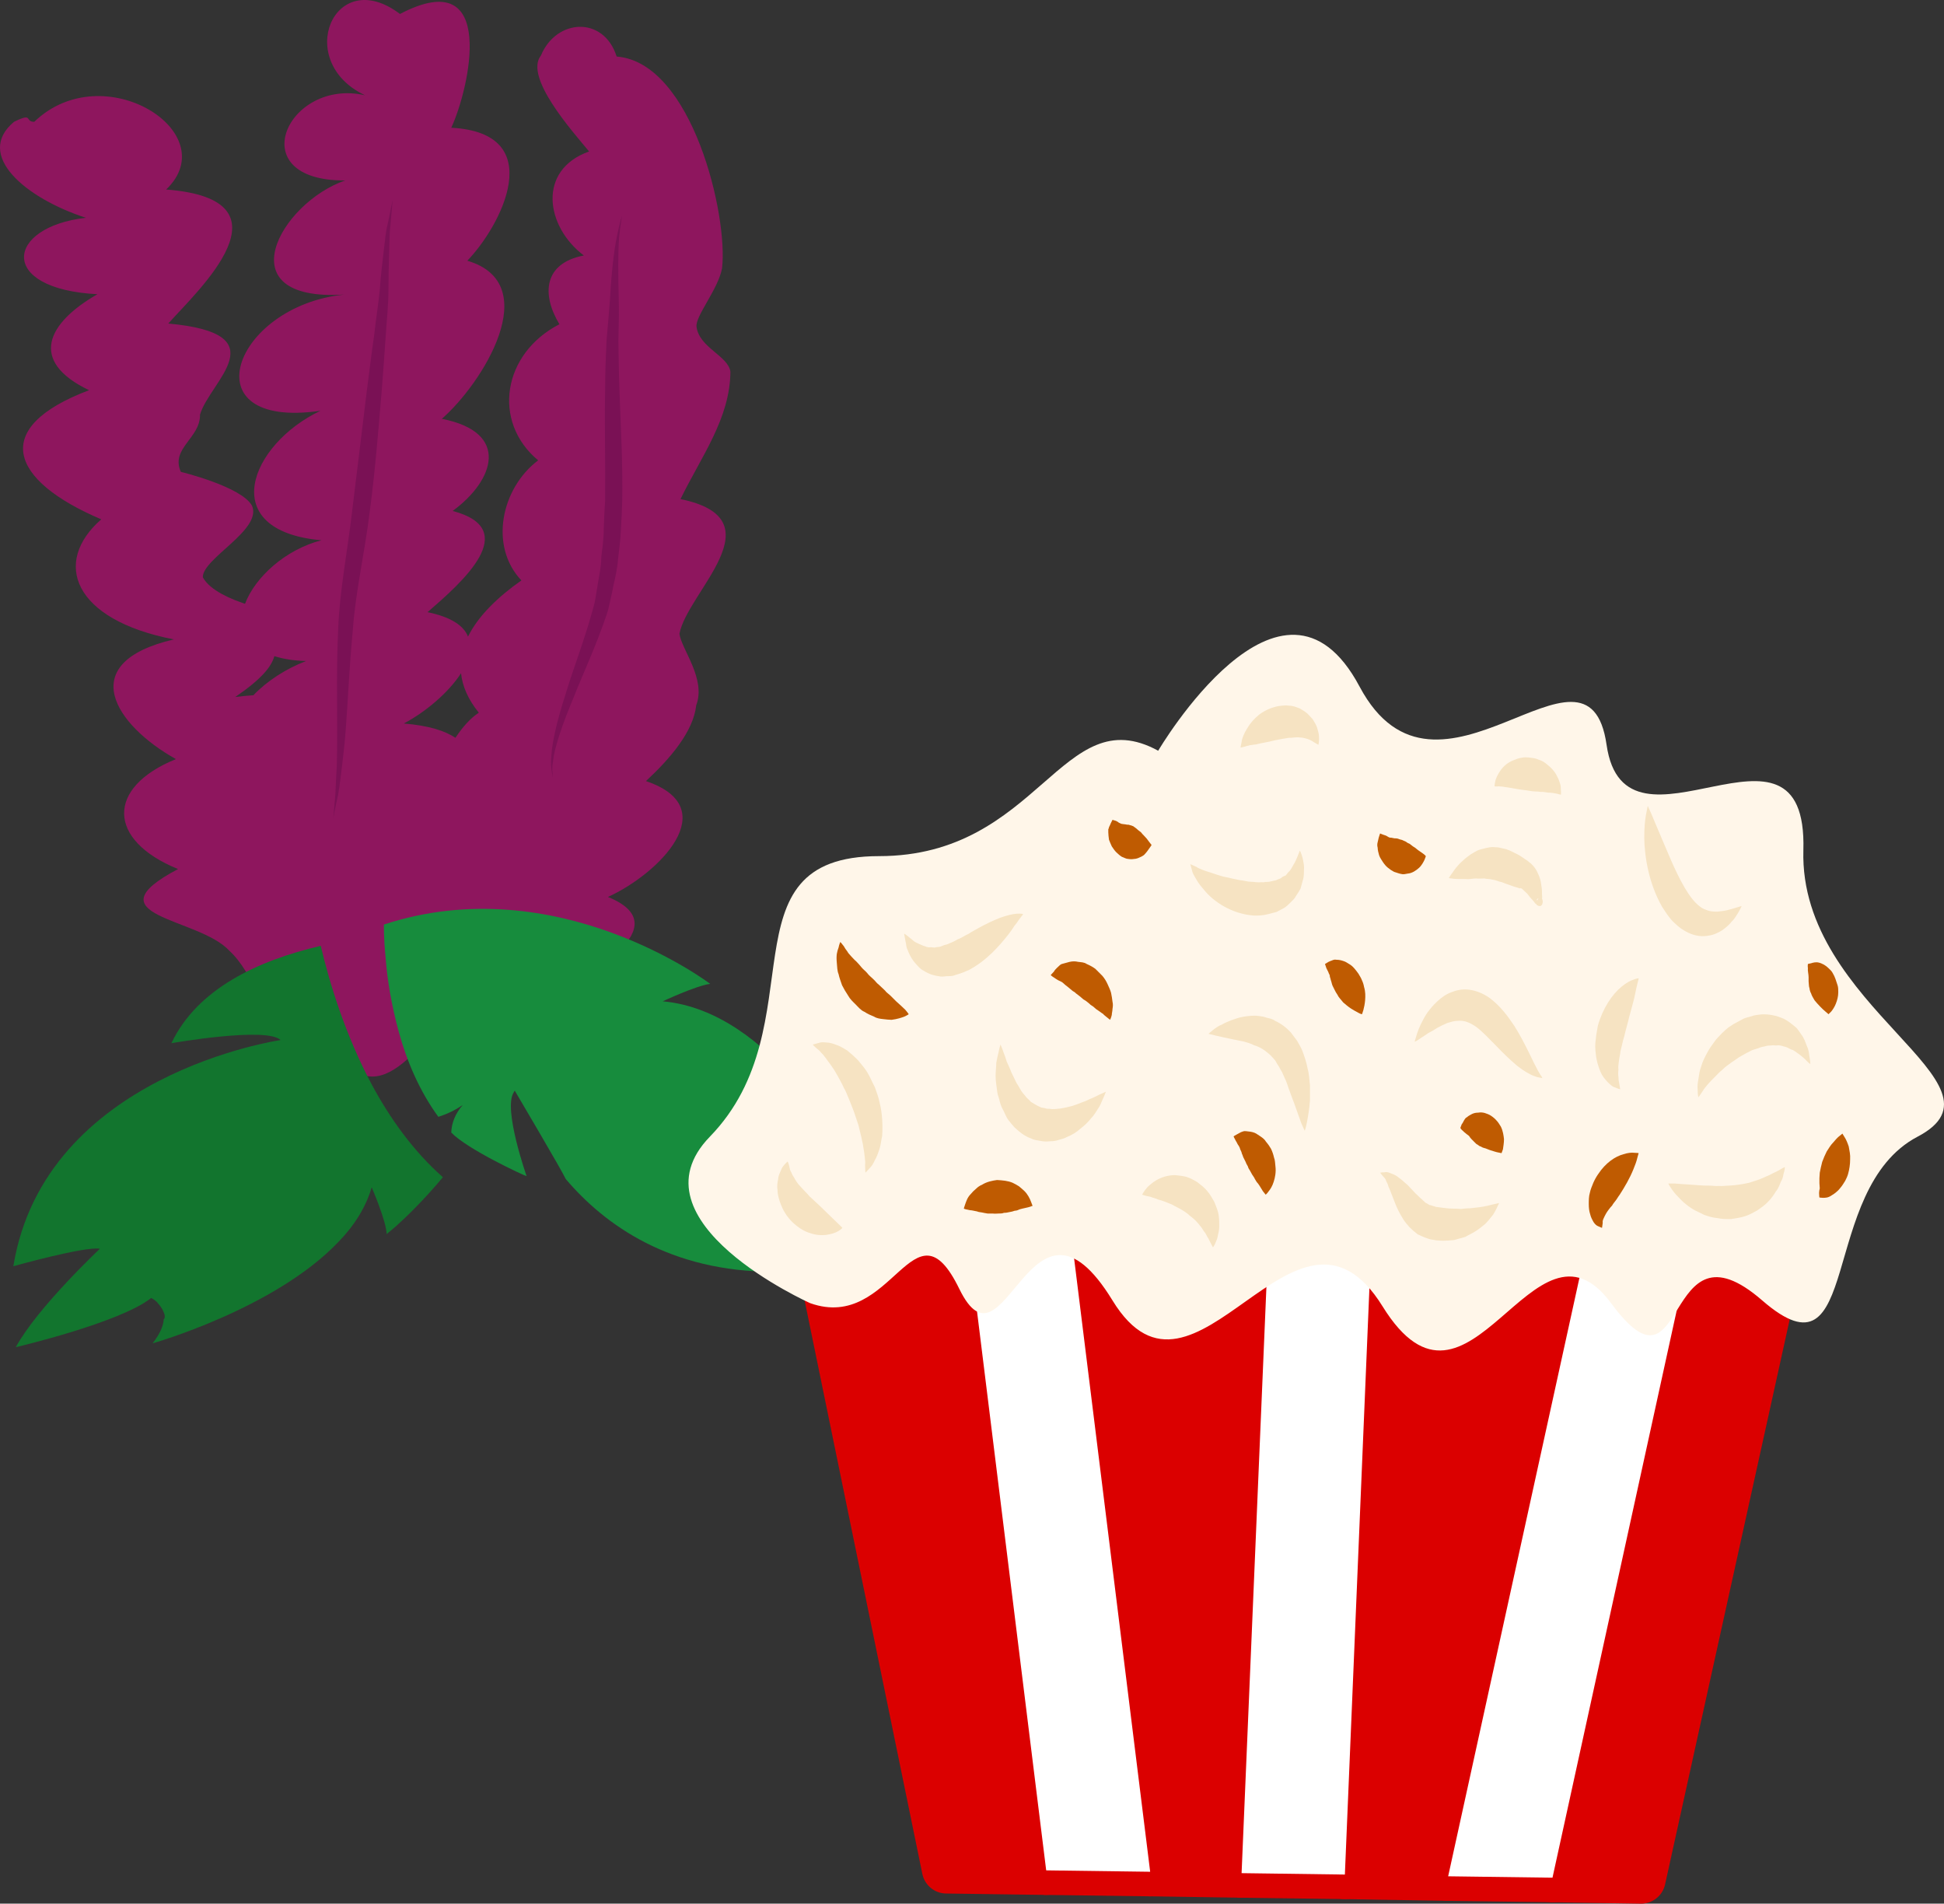 <?xml version="1.0" encoding="UTF-8" standalone="no"?>
<svg
   xmlns:dc="http://purl.org/dc/elements/1.1/"
   xmlns:cc="http://creativecommons.org/ns#"
   xmlns:rdf="http://www.w3.org/1999/02/22-rdf-syntax-ns#"
   xmlns:svg="http://www.w3.org/2000/svg"
   xmlns="http://www.w3.org/2000/svg"
   id="svg104"
   viewBox="0 0 5571.272 5454.359"
   style="clip-rule:evenodd;fill-rule:evenodd;image-rendering:optimizeQuality;shape-rendering:geometricPrecision;text-rendering:geometricPrecision"
   version="1.1"
   height="54.544mm"
   width="55.713mm"
   xml:space="preserve"><rect x="0" y="0" width="5571.272" height="5454.359" fill="#333333" stroke="none"/>
 <defs
   id="defs4">
  <style
   id="style2"
   type="text/css">
   <![CDATA[
    .str0 {stroke:#DB0000;stroke-width:140.72;stroke-linecap:round;stroke-linejoin:round}
    .fil4 {fill:none}
    .fil1 {fill:#12752E;fill-rule:nonzero}
    .fil2 {fill:#178C3D;fill-rule:nonzero}
    .fil3 {fill:#7A1155;fill-rule:nonzero}
    .fil0 {fill:#8E165E;fill-rule:nonzero}
    .fil9 {fill:#BF5B01;fill-rule:nonzero}
    .fil5 {fill:#DB0000;fill-rule:nonzero}
    .fil8 {fill:#F6E3C2;fill-rule:nonzero}
    .fil7 {fill:#FFF6E9;fill-rule:nonzero}
    .fil6 {fill:white;fill-rule:nonzero}
   ]]>
  </style>
 </defs>
 <g
   transform="translate(-7741.753,-11846.001)"
   id="Vrstva_x0020_1">
  <g
   id="_620437312">
   <path
   style="fill:#8e165e;fill-rule:nonzero"
   id="path7"
   d="m 9047,13960 c -30,-20 -76,-35 -148,-41 61,-32 128,-88 164,-144 4,37 20,75 51,113 -23,15 -46,40 -67,72 z m -519,-234 c 25,8 55,13 91,14 -58,22 -113,58 -151,98 -17,1 -34,3 -52,5 75,-51 104,-87 112,-117 z m 1164,-450 c 60,-123 142,-231 143,-365 -6,-45 -89,-69 -97,-128 -5,-30 62,-108 73,-168 18,-150 -85,-590 -302,-607 -37,-117 -173,-109 -217,-3 -49,62 91,218 138,275 -149,53 -125,215 -15,298 -115,22 -122,111 -70,197 -163,84 -194,279 -61,390 -106,80 -141,246 -48,344 -67,47 -124,102 -153,161 -12,-31 -48,-56 -116,-70 97,-84 273,-237 72,-290 119,-87 167,-225 -31,-264 116,-101 296,-387 73,-453 96,-99 236,-366 -46,-381 51,-109 136,-474 -147,-326 -189,-143 -306,136 -100,233 -222,-51 -358,246 -57,244 -186,64 -345,348 -3,327 -318,33 -447,388 -68,333 -202,96 -301,344 3,371 -102,26 -190,105 -219,182 -36,-12 -100,-37 -121,-76 -1,-54 171,-136 141,-205 -30,-55 -204,-97 -204,-97 -30,-68 56,-96 55,-164 28,-96 227,-232 -91,-261 85,-95 369,-355 -6,-384 170,-163 -180,-385 -378,-194 -29,0 -1,-28 -58,0 -114,95 33,219 206,275 -229,26 -255,204 33,219 -143,82 -199,191 -24,275 -286,108 -226,259 35,370 -141,123 -81,288 208,344 -287,67 -168,246 6,343 -200,81 -198,232 6,315 -257,136 59,138 147,234 35,32 59,78 85,128 49,43 91,87 127,129 -4,5 -8,12 -11,17 5,-3 12,-6 18,-10 2,2 3,4 5,6 38,11 83,20 115,29 7,21 12,35 10,35 125,118 284,-194 328,-223 1,-3 1,-5 2,-7 155,-31 276,-38 276,-38 -36,26 -53,51 -59,72 134,-64 395,-209 189,-292 147,-67 335,-256 109,-332 69,-64 136,-142 144,-217 29,-76 -42,-160 -48,-205 22,-120 285,-328 3,-386 z"
   class="fil0" />
   <path
   style="fill:#12752e;fill-rule:nonzero"
   id="path9"
   d="m 8808,14955 c -77,-144 -122,-293 -147,-399 -180,42 -354,123 -428,279 0,0 273,-48 313,-9 0,0 -676,97 -766,648 0,0 207,-58 248,-50 0,0 -179,168 -241,282 0,0 299,-70 388,-141 0,0 9,4 18,13 0,0 0,0 0,1 11,10 28,39 18,47 -1,18 -10,41 -32,69 0,0 350,-99 532,-290 45,-46 79,-99 96,-157 0,0 41,94 43,134 0,0 9,-8 26,-22 29,-26 80,-75 135,-141 -85,-75 -151,-168 -203,-264 z"
   class="fil1" />
   <path
   style="fill:#178c3d;fill-rule:nonzero"
   id="path11"
   d="m 9888,15302 c 0,0 192,119 316,154 0,0 -98,-225 -179,-286 0,0 31,-67 137,-19 0,0 -205,-408 -521,-436 0,0 96,-45 136,-50 0,0 -438,-333 -935,-170 0,0 -1,38 5,96 4,57 16,133 38,213 23,83 59,168 113,242 22,-7 45,-17 70,-34 -21,24 -32,51 -33,79 46,48 208,123 216,125 0,0 -68,-193 -37,-240 1,-1 1,-3 3,-5 0,0 137,232 146,253 112,132 299,266 597,266 0,0 -78,-155 -72,-188 z"
   class="fil2" />
   <path
   style="fill:#7a1155;fill-rule:nonzero"
   id="path13"
   d="m 9524,12464 c 0,0 0,5 -2,16 -2,11 -4,27 -6,47 -3,42 -3,101 -1,176 1,37 0,78 -1,121 1,43 1,89 3,138 3,98 10,205 8,319 -1,29 -2,57 -4,85 -1,28 -5,55 -8,82 -2,27 -8,53 -14,79 -2,13 -5,25 -8,38 -3,13 -5,25 -9,37 -32,96 -70,175 -97,244 -28,67 -48,124 -56,165 -1,9 -3,19 -4,27 0,7 -1,14 0,19 1,11 1,17 1,17 0,0 -1,-6 -3,-17 -1,-5 -1,-12 -2,-19 0,-9 0,-18 1,-29 3,-41 17,-101 40,-172 21,-71 54,-154 79,-246 4,-12 6,-24 8,-35 2,-12 4,-25 6,-37 4,-25 10,-50 10,-77 3,-26 7,-51 7,-79 1,-27 2,-55 4,-83 1,-111 -2,-219 0,-318 0,-49 2,-96 4,-140 4,-43 7,-83 10,-120 4,-74 11,-135 19,-175 4,-21 8,-37 11,-48 3,-10 4,-15 4,-15 z"
   class="fil3" />
   <path
   style="fill:#7a1155;fill-rule:nonzero"
   id="path15"
   d="m 8867,12419 c 0,0 -2,24 -6,69 -3,23 -3,50 -4,83 -1,31 -2,68 -2,108 0,40 -5,85 -8,132 -3,47 -7,98 -11,151 -9,106 -18,223 -34,346 -15,122 -42,238 -49,342 -10,105 -14,201 -20,281 -3,41 -7,77 -11,110 -4,31 -7,59 -11,81 -10,44 -14,69 -14,69 0,0 2,-25 6,-70 1,-22 2,-50 4,-82 1,-32 1,-68 1,-108 0,-81 -2,-176 3,-284 4,-109 27,-223 41,-345 15,-122 29,-238 42,-344 7,-53 13,-104 20,-151 5,-46 12,-89 16,-129 3,-41 7,-77 11,-109 4,-32 6,-60 12,-82 9,-44 14,-68 14,-68 z"
   class="fil3" />
  </g>
  <g
   id="_620432176">
   <polygon
   style="fill:none;stroke:#db0000;stroke-width:140.72;stroke-linecap:round;stroke-linejoin:round"
   id="polygon18"
   points="11892,17222 12380,14998 11689,14995 11596,17217 "
   class="fil4 str0" />
   <polygon
   style="fill:none;stroke:#db0000;stroke-width:140.72;stroke-linecap:round;stroke-linejoin:round"
   id="polygon20"
   points="10740,17205 10466,14991 10000,14990 10454,17201 "
   class="fil4 str0" />
   <polygon
   style="fill:none;stroke:#db0000;stroke-width:140.72;stroke-linecap:round;stroke-linejoin:round"
   id="polygon22"
   points="11300,17213 11394,14994 10763,14992 11038,17209 "
   class="fil4 str0" />
   <polygon
   style="fill:none;stroke:#db0000;stroke-width:140.72;stroke-linecap:round;stroke-linejoin:round"
   id="polygon24"
   points="12191,17226 12445,17230 12937,15000 12679,14998 "
   class="fil4 str0" />
   <polygon
   style="fill:none;stroke:#db0000;stroke-width:140.72;stroke-linecap:round;stroke-linejoin:round"
   id="polygon26"
   points="11038,17209 10763,14992 10466,14991 10740,17205 "
   class="fil4 str0" />
   <polygon
   style="fill:none;stroke:#db0000;stroke-width:140.72;stroke-linecap:round;stroke-linejoin:round"
   id="polygon28"
   points="11596,17217 11689,14995 11394,14994 11300,17213 "
   class="fil4 str0" />
   <polygon
   style="fill:none;stroke:#db0000;stroke-width:140.72;stroke-linecap:round;stroke-linejoin:round"
   id="polygon30"
   points="12191,17226 12679,14998 12380,14998 11892,17222 "
   class="fil4 str0" />
   <polygon
   style="fill:#db0000;fill-rule:nonzero"
   id="polygon32"
   points="11892,17222 12380,14998 11689,14995 11596,17217 "
   class="fil5" />
   <polygon
   style="fill:#db0000;fill-rule:nonzero"
   id="polygon34"
   points="10740,17205 10466,14991 10000,14990 10454,17201 "
   class="fil5" />
   <polygon
   style="fill:#db0000;fill-rule:nonzero"
   id="polygon36"
   points="11300,17213 11394,14994 10763,14992 11038,17209 "
   class="fil5" />
   <polygon
   style="fill:#db0000;fill-rule:nonzero"
   id="polygon38"
   points="12191,17226 12445,17230 12937,15000 12679,14998 "
   class="fil5" />
   <polygon
   style="fill:#ffffff;fill-rule:nonzero"
   id="polygon40"
   points="11038,17209 10763,14992 10466,14991 10740,17205 "
   class="fil6" />
   <polygon
   style="fill:#ffffff;fill-rule:nonzero"
   id="polygon42"
   points="11596,17217 11689,14995 11394,14994 11300,17213 "
   class="fil6" />
   <polygon
   style="fill:#ffffff;fill-rule:nonzero"
   id="polygon44"
   points="12191,17226 12679,14998 12380,14998 11892,17222 "
   class="fil6" />
   <path
   style="fill:#fff6e9;fill-rule:nonzero"
   id="path46"
   d="m 10064,15580 c 0,0 -524,-234 -288,-477 311,-320 26,-804 485,-804 459,0 524,-453 800,-302 0,0 354,-603 577,-184 223,419 655,-202 708,167 53,369 577,-151 564,302 -13,452 616,670 327,821 -287,151 -156,720 -445,469 -289,-251 -210,310 -433,8 -222,-301 -406,411 -655,9 -249,-402 -538,369 -774,-17 -236,-385 -308,235 -439,-33 -131,-269 -190,125 -427,41 z"
   class="fil7" />
   <path
   style="fill:#f6e3c2;fill-rule:nonzero"
   id="path48"
   d="m 10333,14521 c 0,0 7,4 16,12 5,3 11,10 17,13 6,3 13,6 20,9 4,2 7,2 11,4 4,1 8,2 12,1 4,0 8,1 11,1 5,-1 9,-2 13,-2 3,0 7,-2 12,-4 4,-2 9,-2 13,-4 10,-4 19,-8 29,-14 10,-3 20,-11 30,-15 10,-7 21,-12 31,-18 20,-11 41,-21 59,-28 19,-7 36,-11 48,-12 13,-1 19,1 19,1 0,0 -4,6 -12,16 -4,6 -8,12 -14,19 -4,7 -10,15 -16,23 -26,33 -63,76 -115,103 -6,2 -13,6 -20,8 -7,3 -14,4 -21,7 -6,2 -15,2 -22,2 -8,1 -15,2 -22,0 -8,-1 -15,-3 -22,-5 -7,-3 -14,-6 -20,-10 -13,-6 -22,-19 -30,-28 -8,-11 -14,-23 -17,-32 -5,-9 -4,-18 -6,-24 -3,-14 -4,-23 -4,-23 z"
   class="fil8" />
   <path
   style="fill:#f6e3c2;fill-rule:nonzero"
   id="path50"
   d="m 10609,14839 c 0,0 4,8 9,23 3,7 6,16 9,26 4,9 9,19 13,30 4,9 10,20 15,31 7,10 12,22 19,30 4,4 7,9 11,13 4,4 8,7 11,11 9,5 17,11 25,14 5,3 9,3 15,4 4,2 9,2 14,2 10,2 21,0 32,-1 11,-2 21,-4 32,-7 10,-3 20,-7 30,-11 10,-3 18,-8 26,-11 8,-3 15,-7 21,-10 12,-5 20,-9 20,-9 0,0 -3,9 -10,24 -3,6 -6,16 -12,24 -6,9 -12,20 -21,29 -8,10 -18,20 -30,29 -11,10 -24,18 -39,24 -7,4 -15,6 -23,8 -8,3 -16,4 -25,4 -9,1 -18,1 -27,-1 -9,-2 -18,-2 -27,-7 -18,-6 -33,-18 -48,-32 -7,-8 -13,-15 -19,-23 -5,-8 -9,-18 -13,-26 -5,-8 -8,-17 -10,-25 -2,-10 -6,-18 -7,-26 -2,-17 -5,-32 -5,-47 0,-13 2,-27 2,-38 2,-11 4,-20 6,-28 3,-15 6,-24 6,-24 z"
   class="fil8" />
   <path
   style="fill:#f6e3c2;fill-rule:nonzero"
   id="path52"
   d="m 11205,14808 c 0,0 7,-6 17,-14 6,-4 12,-9 21,-12 8,-5 18,-9 28,-13 11,-4 23,-8 35,-10 14,-2 28,-4 43,-2 8,1 15,2 23,5 8,2 16,3 24,9 16,7 32,19 45,33 6,8 12,16 18,24 5,9 10,17 14,26 7,18 13,36 16,53 5,17 5,34 7,49 0,15 0,30 0,43 -2,27 -6,48 -9,64 -3,15 -6,23 -6,23 0,0 -4,-8 -10,-22 -5,-14 -12,-33 -20,-56 -4,-11 -9,-23 -13,-35 -5,-12 -8,-26 -14,-37 -3,-6 -5,-12 -8,-18 -3,-5 -6,-10 -9,-16 -3,-5 -7,-10 -9,-15 -3,-5 -7,-8 -10,-12 -7,-8 -15,-14 -23,-20 -9,-6 -18,-11 -29,-14 -9,-5 -20,-8 -31,-11 -11,-2 -21,-4 -30,-6 -20,-4 -37,-8 -50,-11 -13,-3 -20,-5 -20,-5 z"
   class="fil8" />
   <path
   style="fill:#f6e3c2;fill-rule:nonzero"
   id="path54"
   d="m 11153,14322 c 0,0 7,3 18,8 5,4 12,6 19,9 7,3 15,5 24,8 8,3 18,6 28,9 9,3 20,4 30,7 11,2 21,5 32,6 6,1 11,2 16,3 l 16,1 c 5,1 11,1 16,1 5,-1 11,1 15,-1 5,0 10,0 14,-1 5,-1 9,-2 13,-3 5,0 8,-3 12,-4 4,-2 8,-2 10,-6 4,-2 7,-3 11,-5 3,-4 5,-7 8,-10 6,-5 10,-14 14,-21 5,-7 7,-14 10,-20 5,-12 8,-20 8,-20 0,0 4,7 8,22 1,7 4,16 4,27 -1,11 1,24 -4,38 -2,7 -4,15 -6,22 -4,7 -8,14 -13,21 -4,8 -10,13 -16,19 -6,6 -12,12 -19,16 -7,4 -14,7 -21,11 -8,2 -15,4 -23,6 -15,4 -30,5 -45,4 -59,-5 -112,-38 -141,-75 -8,-9 -15,-18 -20,-27 -5,-9 -10,-16 -12,-23 -4,-14 -6,-22 -6,-22 z"
   class="fil8" />
   <path
   style="fill:#f6e3c2;fill-rule:nonzero"
   id="path56"
   d="m 11297,13988 c 0,0 1,-7 3,-16 1,-10 7,-25 16,-39 8,-14 20,-28 35,-40 8,-6 17,-11 26,-15 9,-4 19,-7 29,-9 10,-1 20,-3 31,-1 10,0 20,4 30,8 10,6 19,11 26,19 4,4 7,8 11,12 2,4 5,8 7,12 5,8 7,17 9,25 2,7 2,14 2,20 0,10 -2,16 -2,16 0,0 -5,-3 -12,-7 -4,-3 -8,-5 -12,-7 -5,-2 -10,-4 -15,-5 -4,-1 -10,-2 -14,-2 -6,-1 -11,0 -16,0 -6,1 -11,1 -16,1 -6,1 -12,2 -18,3 -13,2 -26,5 -38,8 -14,3 -27,5 -38,8 -6,0 -11,2 -17,2 -4,2 -10,2 -14,4 -8,2 -13,3 -13,3 z"
   class="fil8" />
   <path
   style="fill:#f6e3c2;fill-rule:nonzero"
   id="path58"
   d="m 10071,14839 c 0,0 7,-2 18,-5 5,-2 13,-2 21,-1 9,0 19,3 29,7 10,3 19,9 31,16 10,8 20,17 30,27 9,11 19,22 27,35 8,13 14,28 22,43 5,15 11,29 14,46 4,15 6,32 7,47 1,16 1,31 0,46 -3,14 -4,27 -8,39 -4,12 -8,23 -13,31 -4,9 -8,16 -13,21 -9,10 -14,15 -14,15 0,0 -1,-10 -1,-22 1,-7 0,-15 -1,-23 -1,-8 -2,-18 -4,-28 -1,-9 -4,-19 -6,-30 -3,-11 -5,-22 -8,-33 -4,-11 -7,-22 -11,-33 -4,-12 -9,-23 -13,-34 -5,-11 -9,-23 -14,-33 -3,-5 -6,-11 -8,-16 -3,-5 -5,-10 -8,-15 -5,-10 -11,-19 -16,-28 -6,-8 -11,-17 -17,-24 -5,-7 -10,-14 -15,-20 -5,-4 -9,-11 -14,-14 -10,-8 -15,-14 -15,-14 z"
   class="fil8" />
   <path
   style="fill:#f6e3c2;fill-rule:nonzero"
   id="path60"
   d="m 9999,15174 c 0,0 3,5 5,15 1,5 2,11 5,15 3,6 4,10 8,15 5,10 12,20 20,28 4,4 8,9 12,13 4,4 9,9 13,14 20,18 42,39 60,57 21,20 34,33 34,33 0,0 -3,4 -11,9 -8,5 -20,9 -34,11 -14,2 -31,1 -48,-5 -17,-5 -34,-16 -50,-31 -7,-7 -15,-16 -21,-26 -6,-9 -11,-21 -15,-32 -4,-12 -7,-23 -7,-35 -2,-11 0,-22 2,-31 0,-9 5,-18 8,-25 2,-7 6,-11 9,-15 6,-7 10,-10 10,-10 z"
   class="fil8" />
   <path
   style="fill:#f6e3c2;fill-rule:nonzero"
   id="path62"
   d="m 11015,15269 c 0,0 3,-6 9,-14 3,-4 7,-9 12,-13 6,-5 12,-10 19,-14 15,-9 34,-15 54,-15 11,1 21,2 33,5 10,3 21,9 31,15 10,8 20,15 28,25 9,10 15,22 21,32 5,13 10,24 12,36 2,12 2,23 2,33 0,10 -2,19 -4,27 -1,8 -4,14 -6,19 -4,10 -8,15 -8,15 0,0 -3,-6 -8,-15 -2,-4 -4,-9 -8,-15 -3,-5 -5,-11 -10,-16 -4,-6 -7,-12 -12,-17 -4,-6 -9,-10 -13,-15 -6,-5 -10,-9 -16,-13 -4,-5 -10,-8 -15,-12 -12,-8 -24,-13 -36,-20 -13,-5 -26,-11 -39,-14 -6,-3 -11,-4 -17,-6 -4,-2 -10,-3 -15,-4 -9,-2 -14,-4 -14,-4 z"
   class="fil8" />
   <path
   style="fill:#f6e3c2;fill-rule:nonzero"
   id="path64"
   d="m 11697,15206 c 4,-1 8,-1 12,-1 4,-1 7,-1 11,0 4,1 8,3 13,5 4,1 8,4 12,6 6,5 14,10 20,16 6,5 13,11 18,17 l 16,17 c 5,4 10,10 15,14 4,4 9,8 13,12 4,2 8,4 12,7 l -3,-1 c 7,1 14,4 21,6 7,1 15,2 23,3 8,1 16,2 24,2 7,0 16,0 25,1 8,-1 16,-2 26,-2 7,-1 17,-2 26,-3 9,-1 18,-3 27,-5 9,-2 19,-5 30,-7 -5,11 -10,22 -17,33 -7,9 -15,19 -23,27 -9,7 -18,15 -28,21 -9,6 -19,10 -29,16 -11,3 -22,6 -32,9 -11,1 -22,2 -33,2 -6,0 -12,-1 -17,-1 l -18,-3 c -11,-3 -23,-8 -33,-13 l -3,-1 -1,-1 c -8,-6 -16,-13 -23,-20 -7,-8 -13,-15 -18,-23 -10,-16 -18,-32 -24,-48 -3,-8 -6,-15 -9,-23 -3,-8 -5,-14 -9,-22 -1,-4 -2,-6 -3,-9 -2,-4 -4,-7 -5,-11 -2,-4 -5,-7 -8,-10 -3,-4 -5,-6 -8,-10 z"
   class="fil8" />
   <path
   style="fill:#f6e3c2;fill-rule:nonzero"
   id="path66"
   d="m 11796,14831 c 0,0 2,-9 7,-24 5,-15 14,-36 29,-59 8,-11 17,-22 29,-33 12,-11 25,-21 43,-27 17,-7 37,-9 56,-5 20,4 38,13 53,24 30,23 51,52 69,79 17,27 30,53 41,75 11,23 20,41 27,54 4,6 6,11 9,14 2,4 3,6 3,6 0,0 -2,0 -5,-1 -4,-1 -9,-1 -16,-4 -13,-4 -32,-15 -51,-30 -19,-16 -39,-35 -59,-56 -20,-20 -40,-42 -59,-56 -19,-13 -35,-19 -53,-17 -10,0 -19,3 -29,6 -10,4 -20,9 -29,14 -9,6 -18,11 -26,15 -8,6 -15,10 -21,14 -11,8 -18,11 -18,11 z"
   class="fil8" />
   <path
   style="fill:#f6e3c2;fill-rule:nonzero"
   id="path68"
   d="m 11894,14362 c 0,0 3,-6 10,-15 6,-9 15,-22 29,-34 6,-6 14,-12 22,-18 9,-5 18,-12 29,-15 12,-3 24,-7 37,-7 6,1 13,0 19,2 l 18,4 c 13,4 22,10 33,15 10,5 18,12 28,18 l 6,5 4,3 c 2,2 5,5 6,6 7,8 11,15 14,22 6,12 9,24 10,35 2,10 2,20 2,27 0,4 1,8 0,10 0,0 0,1 -1,1 0,0 0,0 -1,-1 -1,0 -1,0 -2,-1 -1,-1 -3,-1 -5,0 -3,1 -5,3 -6,5 0,0 0,0 0,1 1,1 1,0 2,0 2,-3 4,-9 6,-11 1,-3 2,-4 2,-4 0,0 0,1 2,4 1,3 4,7 5,14 0,2 0,2 0,4 0,1 -1,2 -1,3 0,3 -3,6 -6,7 -2,0 -5,0 -6,-1 -2,-1 -2,-1 -3,-1 -1,-2 -2,-2 -2,-3 l -4,-3 c -2,-3 -4,-6 -7,-9 -5,-5 -10,-11 -15,-18 -6,-6 -12,-11 -16,-15 -3,-1 -5,-2 -5,-1 -1,0 0,1 0,1 1,1 -1,-1 -2,-1 l -6,-2 c -9,-2 -18,-6 -27,-9 -8,-2 -16,-7 -24,-8 -8,-3 -15,-5 -22,-6 -7,-2 -14,-1 -21,-3 -8,0 -16,1 -24,0 -8,0 -16,2 -23,2 -16,-1 -30,0 -40,-1 -9,-1 -15,-2 -15,-2 z"
   class="fil8" />
   <path
   style="fill:#f6e3c2;fill-rule:nonzero"
   id="path70"
   d="m 12464,14155 c 0,0 4,9 10,22 6,14 14,34 24,57 20,46 43,106 71,154 14,24 29,44 44,55 7,6 15,9 24,12 9,3 18,3 27,3 9,-1 19,-2 27,-4 8,-2 16,-4 22,-6 12,-4 20,-6 20,-6 0,0 -3,8 -11,21 -5,7 -9,16 -17,23 -7,9 -16,17 -27,25 -11,7 -25,14 -41,16 -16,3 -34,1 -51,-6 -17,-7 -33,-18 -47,-32 -14,-13 -24,-30 -34,-45 -38,-67 -50,-142 -51,-197 0,-28 2,-51 5,-67 3,-16 5,-25 5,-25 z"
   class="fil8" />
   <path
   style="fill:#f6e3c2;fill-rule:nonzero"
   id="path72"
   d="m 12609,14990 c 0,0 -2,-8 -2,-23 -1,-8 0,-17 2,-28 1,-6 2,-12 3,-19 1,-6 3,-12 5,-18 4,-14 10,-26 17,-39 7,-14 17,-26 26,-39 6,-6 11,-12 17,-18 6,-6 12,-11 18,-16 7,-4 14,-10 21,-13 l 22,-12 c 7,-3 15,-5 23,-7 7,-3 15,-4 24,-5 16,-2 31,0 47,4 8,2 16,6 22,8 7,4 14,8 20,13 6,5 12,9 17,14 5,6 9,12 13,18 8,10 12,23 16,33 5,10 6,20 7,28 3,15 3,24 3,24 0,0 -7,-5 -16,-15 -5,-4 -10,-9 -17,-14 -7,-4 -13,-11 -22,-13 -4,-2 -8,-4 -12,-6 -4,-2 -8,-2 -13,-4 -4,-1 -8,-2 -13,-2 -5,1 -9,0 -14,0 -5,0 -9,1 -14,1 -5,0 -10,3 -15,3 -5,1 -10,3 -15,5 -6,2 -11,3 -16,5 -10,5 -20,10 -30,16 -10,5 -19,13 -29,19 -9,7 -19,13 -26,21 -9,7 -16,15 -23,22 -7,7 -14,14 -19,20 -6,7 -11,13 -15,20 -7,11 -12,17 -12,17 z"
   class="fil8" />
   <path
   style="fill:#f6e3c2;fill-rule:nonzero"
   id="path74"
   d="m 12523,15237 c 0,0 7,0 18,0 10,1 25,2 42,3 9,1 18,1 28,2 9,1 18,1 28,1 10,0 20,2 29,1 10,1 20,-1 30,-1 19,-1 38,-4 56,-8 8,-3 17,-5 25,-8 8,-3 16,-6 24,-10 8,-3 15,-7 21,-10 7,-3 12,-6 18,-9 9,-6 15,-8 15,-8 0,0 0,8 -4,20 -1,7 -3,15 -8,23 -3,8 -7,19 -14,27 -6,10 -13,20 -22,29 -9,10 -20,17 -31,25 -11,6 -23,13 -36,17 -13,4 -27,6 -40,8 -13,0 -27,0 -39,-3 -13,-1 -25,-5 -37,-9 -11,-6 -22,-10 -32,-16 -10,-6 -19,-13 -26,-19 -8,-7 -14,-14 -20,-20 -6,-6 -11,-13 -14,-17 -8,-11 -11,-18 -11,-18 z"
   class="fil8" />
   <path
   style="fill:#f6e3c2;fill-rule:nonzero"
   id="path76"
   d="m 12025,14099 c 0,0 0,-6 2,-14 1,-8 8,-22 16,-33 9,-12 21,-22 37,-28 7,-3 15,-6 23,-7 8,-2 16,-1 25,0 8,1 17,2 24,6 8,2 16,7 22,12 14,11 25,23 31,37 4,7 6,14 8,20 2,6 2,12 2,17 1,9 0,14 0,14 0,0 -5,-1 -12,-3 -6,-1 -15,-3 -25,-3 -4,-1 -9,-1 -14,-2 -4,0 -10,0 -14,-1 -10,0 -20,-1 -30,-3 -20,-2 -40,-6 -58,-9 -5,-1 -10,-1 -13,-2 -4,0 -8,-1 -12,-1 -8,1 -12,0 -12,0 z"
   class="fil8" />
   <path
   style="fill:#f6e3c2;fill-rule:nonzero"
   id="path78"
   d="m 12438,14649 c 0,0 -1,6 -4,17 -3,11 -5,24 -9,41 -4,16 -9,34 -14,52 -4,18 -10,37 -14,55 -3,9 -5,18 -7,27 -1,4 -2,8 -3,12 -1,4 -2,8 -2,12 -2,9 -3,16 -4,24 -1,7 -2,15 -1,22 -1,7 -1,15 0,20 0,7 1,14 2,18 2,10 3,18 3,18 0,0 -5,-1 -14,-5 -5,-1 -11,-5 -16,-10 -3,-3 -6,-5 -9,-9 -3,-3 -6,-7 -9,-11 -6,-8 -10,-18 -14,-30 -4,-12 -7,-25 -8,-37 -2,-14 -2,-28 0,-41 1,-13 4,-26 6,-39 14,-50 41,-90 68,-112 12,-10 26,-18 34,-20 9,-4 15,-4 15,-4 z"
   class="fil8" />
   <path
   style="fill:#bf5b01;fill-rule:nonzero"
   id="path80"
   d="m 10150,14545 c 0,0 4,4 10,12 2,4 6,10 10,15 3,6 8,10 12,15 5,5 8,9 14,14 6,6 10,11 15,17 5,6 11,10 16,16 5,7 11,11 17,17 6,5 10,12 16,16 6,6 12,11 18,17 4,6 11,10 16,15 5,5 11,11 16,16 10,9 19,17 26,24 7,8 10,13 10,13 0,0 -4,3 -13,7 -8,3 -20,7 -36,9 -7,0 -15,-1 -24,-2 -9,-1 -18,-2 -26,-7 -10,-4 -19,-8 -28,-14 -10,-4 -17,-13 -25,-21 -8,-8 -16,-15 -22,-26 -6,-9 -12,-19 -17,-29 -4,-12 -8,-22 -10,-32 -4,-9 -4,-22 -5,-32 -1,-10 -1,-19 0,-26 1,-6 3,-13 5,-18 2,-10 5,-16 5,-16 z"
   class="fil9" />
   <path
   style="fill:#bf5b01;fill-rule:nonzero"
   id="path82"
   d="m 10753,14640 c 0,0 3,-4 9,-10 2,-4 6,-8 9,-11 4,-3 8,-9 14,-11 7,-2 14,-4 22,-6 9,-2 16,-2 25,0 8,1 17,1 24,6 9,4 17,8 25,14 6,6 13,13 20,20 6,7 11,15 15,24 4,9 8,17 10,25 2,9 3,17 4,25 2,8 1,15 0,21 0,6 -2,12 -2,17 -2,9 -5,14 -5,14 0,0 -4,-3 -10,-8 -3,-3 -7,-5 -10,-9 -4,-2 -8,-6 -13,-9 -5,-3 -9,-6 -13,-10 -4,-4 -10,-6 -13,-10 -4,-3 -8,-7 -13,-10 -5,-2 -9,-7 -13,-10 -4,-3 -8,-6 -13,-10 -3,-4 -8,-5 -12,-9 -4,-3 -9,-8 -12,-10 -4,-3 -8,-6 -12,-10 -4,-4 -10,-6 -14,-8 -4,-2 -8,-5 -11,-7 -7,-4 -11,-8 -11,-8 z"
   class="fil9" />
   <path
   style="fill:#bf5b01;fill-rule:nonzero"
   id="path84"
   d="m 10930,14195 c 0,0 4,1 10,3 2,1 6,3 8,5 4,2 8,4 11,4 2,0 6,1 8,1 4,1 6,1 9,1 2,1 5,1 7,2 2,0 4,2 6,2 4,3 9,6 14,11 3,2 5,4 9,7 2,3 5,6 8,9 6,6 11,12 15,18 4,5 7,9 7,9 0,0 -2,4 -6,9 -4,6 -9,13 -16,20 -4,3 -8,5 -13,7 -4,2 -10,4 -15,4 -5,1 -11,1 -17,0 -6,0 -12,-4 -18,-6 -5,-3 -11,-8 -16,-13 -5,-5 -9,-11 -13,-17 -3,-7 -6,-13 -8,-19 -1,-8 -2,-15 -2,-21 0,-3 0,-6 0,-9 1,-2 2,-4 2,-6 2,-4 4,-8 5,-11 3,-6 5,-10 5,-10 z"
   class="fil9" />
   <path
   style="fill:#bf5b01;fill-rule:nonzero"
   id="path86"
   d="m 11539,14608 c 0,0 4,-2 10,-6 3,-1 6,-3 10,-4 2,-1 4,-2 6,-2 2,-1 5,0 8,0 5,0 11,1 17,3 7,2 12,5 18,9 11,6 19,17 27,28 4,7 8,13 10,19 3,6 5,13 6,19 4,13 4,26 3,38 -1,11 -3,21 -5,28 -2,7 -4,12 -4,12 0,0 -5,-1 -10,-4 -6,-3 -13,-7 -21,-12 -8,-5 -16,-12 -23,-18 -6,-8 -13,-14 -17,-23 -3,-4 -5,-8 -7,-12 -2,-4 -4,-8 -6,-12 -2,-4 -3,-10 -4,-13 -2,-5 -2,-9 -4,-13 0,-2 0,-4 -1,-6 -1,-3 -3,-5 -3,-7 -2,-4 -4,-8 -6,-12 -2,-6 -4,-12 -4,-12 z"
   class="fil9" />
   <path
   style="fill:#bf5b01;fill-rule:nonzero"
   id="path88"
   d="m 11697,14234 c 0,0 4,2 10,4 3,1 7,2 10,4 3,2 8,5 11,4 3,1 7,1 10,2 2,0 7,0 10,1 3,1 5,2 9,3 3,0 5,2 8,3 3,1 5,2 8,4 3,3 6,3 9,5 3,2 6,5 9,7 3,2 7,4 10,7 7,6 13,9 18,13 6,4 9,8 9,8 0,0 -1,4 -4,11 -3,6 -8,16 -16,23 -8,7 -19,15 -32,16 -6,1 -12,3 -19,1 -6,-1 -13,-4 -20,-6 -6,-3 -12,-7 -18,-12 -5,-4 -10,-10 -14,-16 -4,-7 -8,-11 -11,-20 -2,-7 -4,-15 -4,-21 -2,-7 -1,-12 0,-16 1,-5 2,-9 3,-13 2,-7 4,-12 4,-12 z"
   class="fil9" />
   <path
   style="fill:#bf5b01;fill-rule:nonzero"
   id="path90"
   d="m 10504,15309 c 0,0 1,-5 4,-13 3,-8 6,-19 16,-29 4,-5 9,-10 15,-15 5,-5 11,-9 18,-12 13,-8 28,-11 42,-13 16,1 31,2 45,8 6,3 12,6 18,10 6,5 12,10 16,14 9,9 15,21 18,29 3,8 5,13 5,13 0,0 -6,2 -12,4 -7,2 -15,3 -25,6 -4,2 -9,4 -14,4 -5,2 -10,3 -16,4 -4,1 -9,2 -15,2 -5,2 -10,2 -16,2 -5,0 -10,1 -16,0 -5,0 -10,0 -15,0 -6,-1 -12,-2 -16,-3 -5,-1 -10,-1 -14,-3 -5,-1 -9,-2 -15,-3 -4,0 -8,-1 -12,-2 -7,-1 -11,-3 -11,-3 z"
   class="fil9" />
   <path
   style="fill:#bf5b01;fill-rule:nonzero"
   id="path92"
   d="m 11927,15078 c 0,0 1,-4 4,-11 2,-2 4,-6 6,-10 2,-3 4,-8 9,-10 4,-4 9,-6 14,-9 6,-3 12,-4 18,-4 6,-1 12,-1 19,1 6,2 12,4 18,8 6,4 12,9 16,14 5,5 8,11 12,17 6,12 8,26 9,36 0,11 -2,21 -3,29 -2,6 -4,11 -4,11 0,0 -4,-1 -10,-2 -6,-1 -14,-4 -21,-6 -7,-2 -14,-6 -20,-7 -3,-1 -6,-2 -8,-4 -3,0 -5,-2 -8,-4 -2,-2 -4,-2 -6,-4 -2,-2 -4,-4 -6,-6 -2,-2 -5,-5 -7,-7 -3,-3 -5,-6 -7,-9 -3,-3 -7,-5 -10,-8 -3,-2 -6,-5 -8,-7 -5,-4 -7,-8 -7,-8 z"
   class="fil9" />
   <path
   style="fill:#bf5b01;fill-rule:nonzero"
   id="path94"
   d="m 12333,15364 c 0,0 -4,-1 -12,-5 -3,-1 -8,-5 -12,-11 -4,-7 -8,-14 -10,-23 -3,-9 -4,-19 -4,-29 0,-10 0,-22 3,-32 2,-10 6,-19 10,-29 4,-9 9,-18 14,-25 21,-32 49,-51 73,-57 12,-4 23,-5 30,-4 8,0 13,1 13,1 0,0 -2,6 -4,14 -2,9 -6,20 -11,32 -10,25 -25,51 -40,74 -4,5 -7,11 -11,16 -4,5 -8,10 -10,14 -4,4 -7,8 -10,12 -3,4 -6,8 -8,12 -2,4 -5,9 -6,12 -2,4 -4,9 -3,14 -1,8 -2,14 -2,14 z"
   class="fil9" />
   <path
   style="fill:#bf5b01;fill-rule:nonzero"
   id="path96"
   d="m 12923,14608 c 0,0 4,-1 9,-2 6,-2 14,-4 22,-2 5,1 9,3 15,6 5,3 9,6 13,10 4,4 9,8 12,14 3,5 6,11 8,17 2,6 4,12 6,18 2,6 2,13 2,20 0,12 -3,23 -7,33 -4,10 -9,17 -13,22 -5,5 -8,8 -8,8 0,0 -3,-3 -8,-7 -5,-4 -10,-9 -16,-15 -6,-6 -11,-12 -16,-18 -4,-7 -8,-13 -10,-20 -2,-3 -3,-7 -4,-11 0,-4 -2,-7 -2,-11 0,-3 -1,-9 -1,-12 0,-4 0,-8 0,-12 0,-9 -3,-18 -2,-26 -1,-6 0,-12 0,-12 z"
   class="fil9" />
   <path
   style="fill:#bf5b01;fill-rule:nonzero"
   id="path98"
   d="m 12956,15277 c 0,0 -1,-5 -1,-13 0,-4 1,-9 2,-13 0,-5 -1,-10 -1,-15 0,-5 0,-8 0,-14 0,-5 1,-11 1,-16 2,-10 4,-20 7,-31 4,-11 8,-20 13,-30 6,-9 11,-18 18,-25 6,-7 12,-14 17,-18 6,-5 10,-8 10,-8 0,0 2,4 6,10 4,6 8,15 12,27 2,11 5,24 4,37 0,14 -2,28 -6,42 -2,7 -5,13 -8,19 -4,6 -7,12 -12,18 -4,5 -8,10 -12,13 -4,4 -10,8 -15,11 -10,7 -18,7 -25,7 -6,0 -10,-1 -10,-1 z"
   class="fil9" />
   <path
   style="fill:#bf5b01;fill-rule:nonzero"
   id="path100"
   d="m 11277,15102 c 0,0 4,-3 10,-6 4,-2 7,-4 11,-6 4,-1 8,-4 14,-3 6,1 13,1 20,3 8,2 13,6 19,10 6,4 14,9 18,16 6,7 11,14 15,21 4,8 7,17 9,26 3,7 3,17 4,25 2,16 -1,32 -5,44 -4,13 -10,22 -15,28 -4,6 -8,9 -8,9 0,0 -3,-4 -8,-10 -4,-6 -8,-14 -14,-22 -4,-4 -6,-8 -9,-13 -2,-5 -5,-8 -8,-13 -2,-3 -4,-8 -6,-11 -3,-4 -5,-8 -6,-12 -2,-4 -5,-8 -6,-12 -2,-4 -4,-8 -6,-12 -2,-3 -3,-9 -5,-12 -1,-5 -3,-9 -5,-13 -1,-5 -4,-10 -7,-14 -2,-4 -4,-8 -6,-11 -4,-7 -6,-12 -6,-12 z"
   class="fil9" />
  </g>
 </g>
</svg>